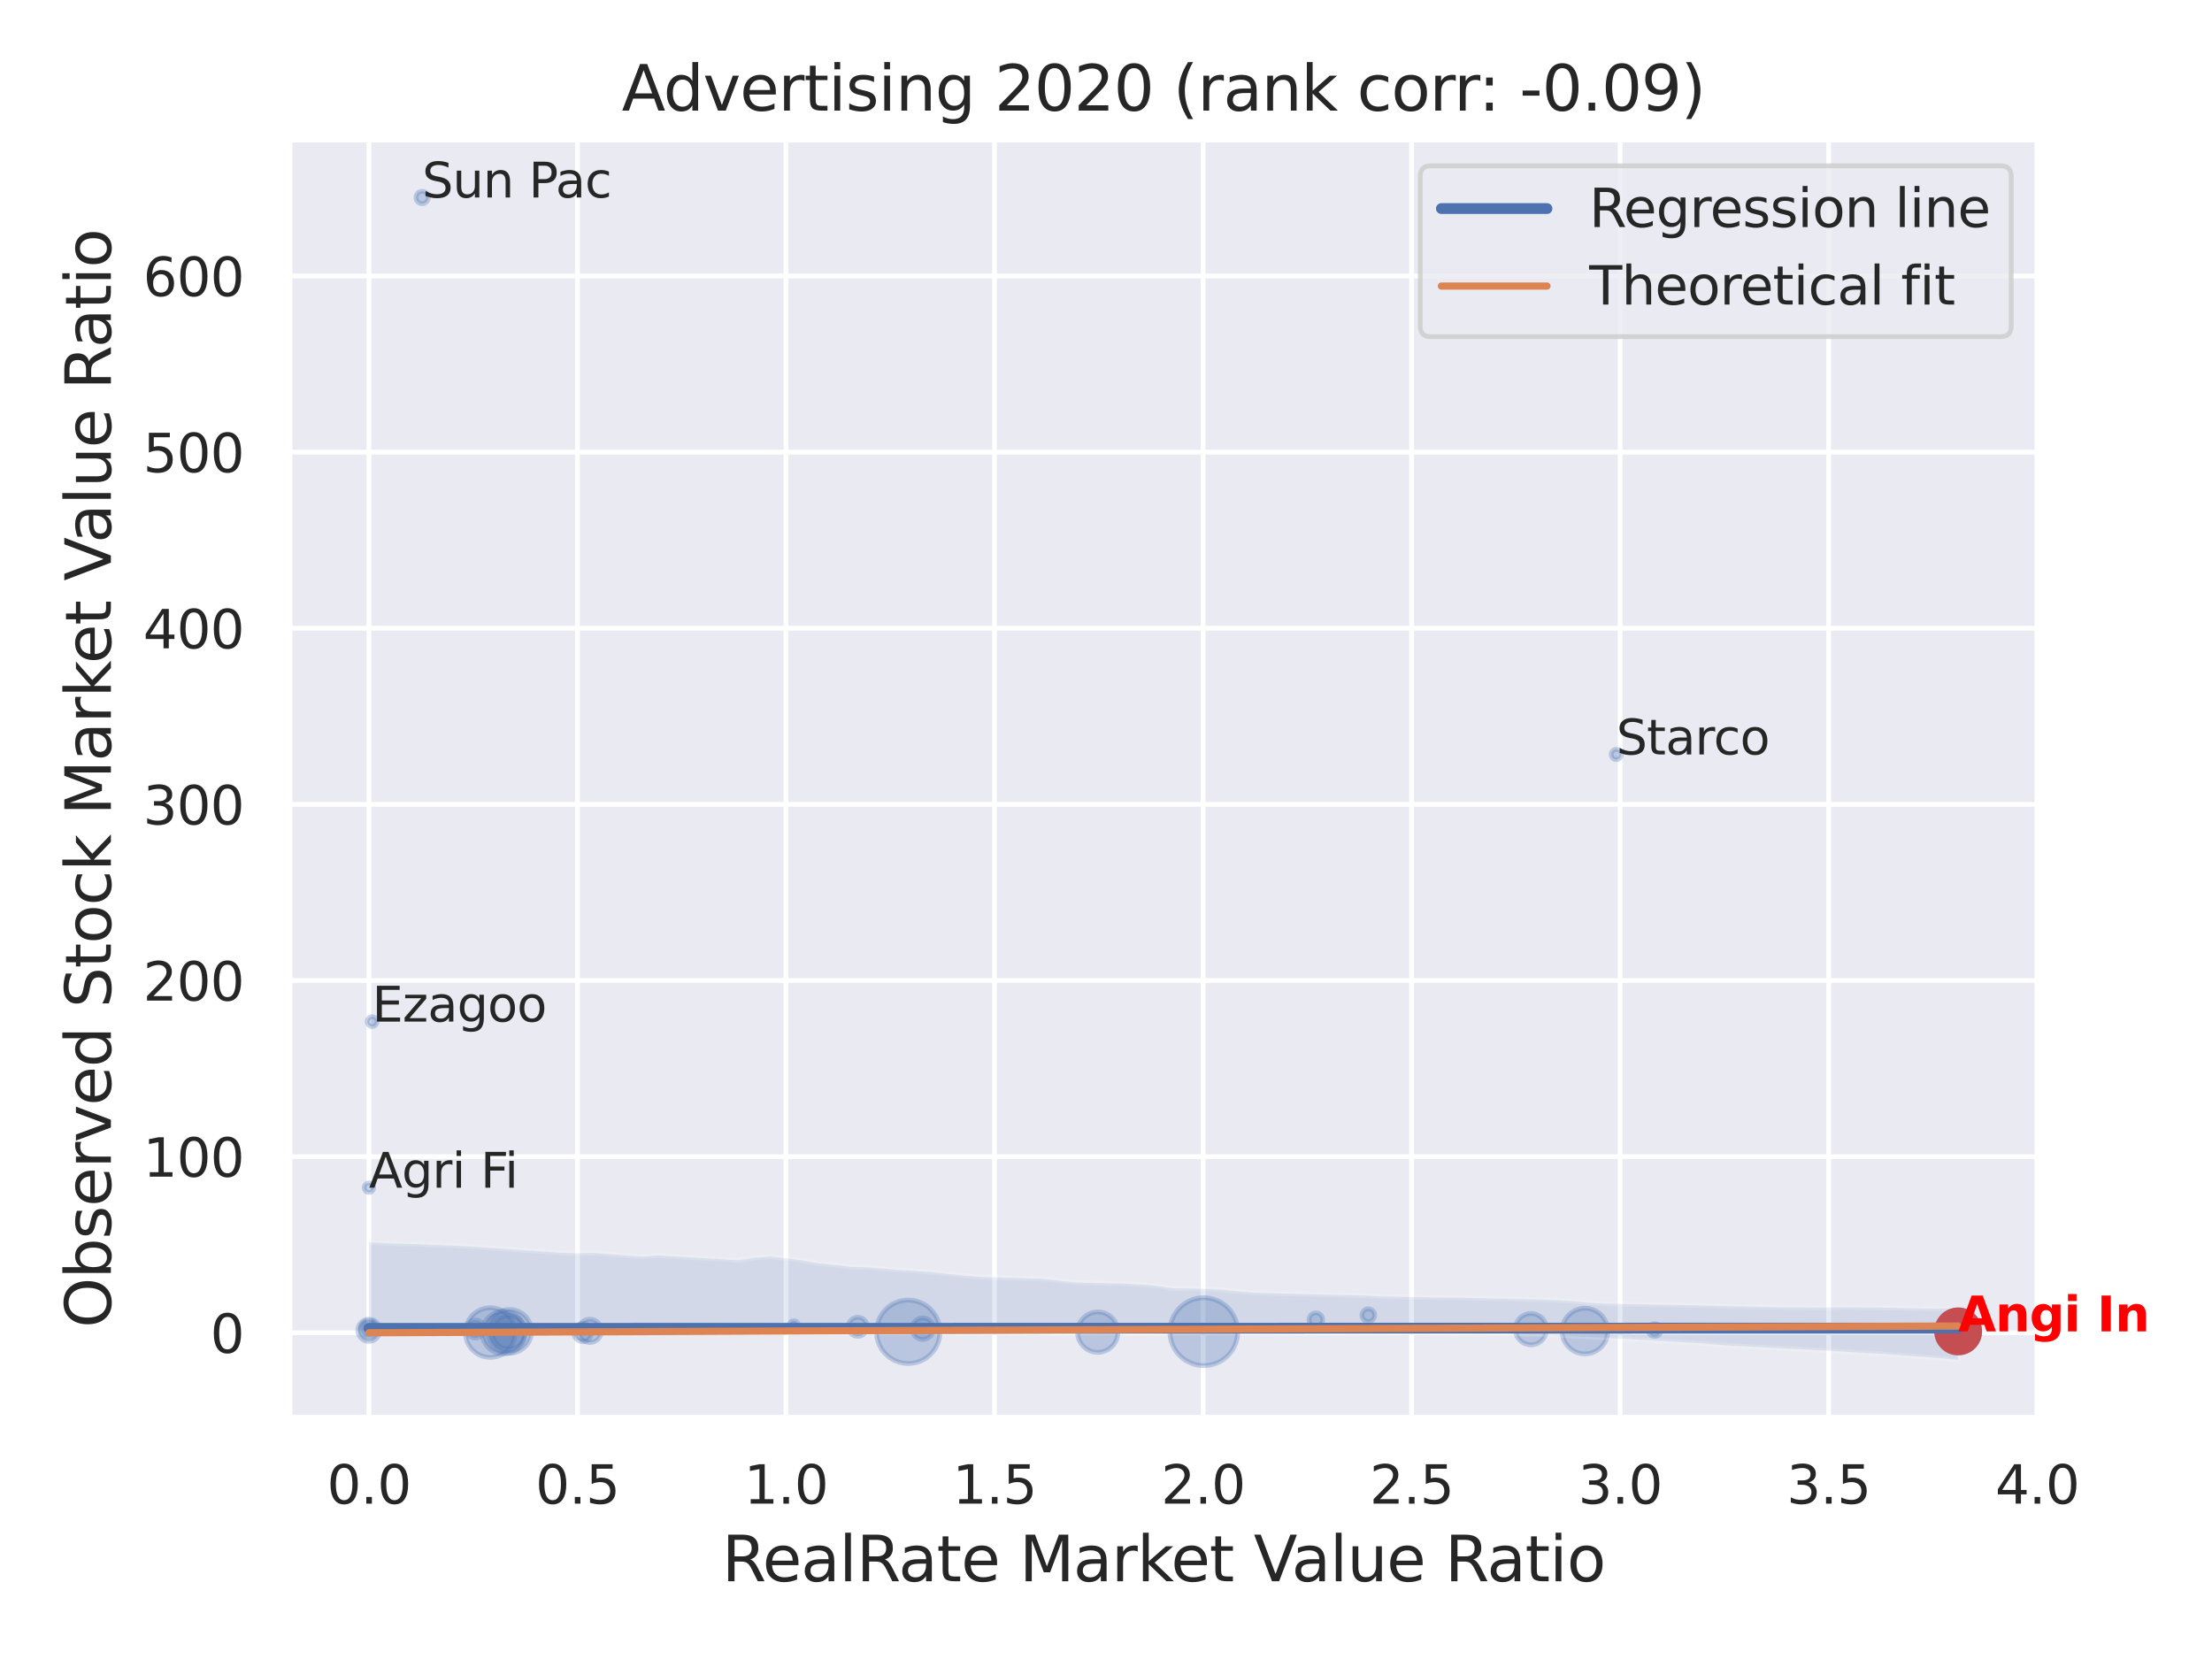 <?xml version="1.0" encoding="utf-8" standalone="no"?>
<!DOCTYPE svg PUBLIC "-//W3C//DTD SVG 1.1//EN"
  "http://www.w3.org/Graphics/SVG/1.1/DTD/svg11.dtd">
<svg xmlns:xlink="http://www.w3.org/1999/xlink" width="460.8pt" height="345.6pt" viewBox="0 0 460.8 345.6" xmlns="http://www.w3.org/2000/svg" version="1.1">
 <defs>
  <style type="text/css">*{stroke-linejoin: round; stroke-linecap: butt}</style>
 </defs>
 <g id="figure_1">
  <g id="patch_1">
   <path d="M 0 345.6 
L 460.8 345.6 
L 460.8 0 
L 0 0 
z
" style="fill: #ffffff"/>
  </g>
  <g id="axes_1">
   <g id="patch_2">
    <path d="M 60.3 295.38 
L 424.473 295.38 
L 424.473 29.04 
L 60.3 29.04 
z
" style="fill: #eaeaf2"/>
   </g>
   <g id="matplotlib.axis_1">
    <g id="xtick_1">
     <g id="line2d_1">
      <path d="M 76.853 295.38 
L 76.853 29.04 
" clip-path="url(#p27bd9c85cb)" style="fill: none; stroke: #ffffff; stroke-linecap: round"/>
     </g>
     <g id="text_1">
      <!-- 0.0 -->
      <g style="fill: #262626" transform="translate(68.107 313.238) scale(0.11 -0.11)">
       <defs>
        <path id="DejaVuSans-30" d="M 2034 4250 
Q 1547 4250 1301 3770 
Q 1056 3291 1056 2328 
Q 1056 1369 1301 889 
Q 1547 409 2034 409 
Q 2525 409 2770 889 
Q 3016 1369 3016 2328 
Q 3016 3291 2770 3770 
Q 2525 4250 2034 4250 
z
M 2034 4750 
Q 2819 4750 3233 4129 
Q 3647 3509 3647 2328 
Q 3647 1150 3233 529 
Q 2819 -91 2034 -91 
Q 1250 -91 836 529 
Q 422 1150 422 2328 
Q 422 3509 836 4129 
Q 1250 4750 2034 4750 
z
" transform="scale(0.016)"/>
        <path id="DejaVuSans-2e" d="M 684 794 
L 1344 794 
L 1344 0 
L 684 0 
L 684 794 
z
" transform="scale(0.016)"/>
       </defs>
       <use xlink:href="#DejaVuSans-30"/>
       <use xlink:href="#DejaVuSans-2e" x="63.623"/>
       <use xlink:href="#DejaVuSans-30" x="95.41"/>
      </g>
     </g>
    </g>
    <g id="xtick_2">
     <g id="line2d_2">
      <path d="M 120.295 295.38 
L 120.295 29.04 
" clip-path="url(#p27bd9c85cb)" style="fill: none; stroke: #ffffff; stroke-linecap: round"/>
     </g>
     <g id="text_2">
      <!-- 0.5 -->
      <g style="fill: #262626" transform="translate(111.548 313.238) scale(0.11 -0.11)">
       <defs>
        <path id="DejaVuSans-35" d="M 691 4666 
L 3169 4666 
L 3169 4134 
L 1269 4134 
L 1269 2991 
Q 1406 3038 1543 3061 
Q 1681 3084 1819 3084 
Q 2600 3084 3056 2656 
Q 3513 2228 3513 1497 
Q 3513 744 3044 326 
Q 2575 -91 1722 -91 
Q 1428 -91 1123 -41 
Q 819 9 494 109 
L 494 744 
Q 775 591 1075 516 
Q 1375 441 1709 441 
Q 2250 441 2565 725 
Q 2881 1009 2881 1497 
Q 2881 1984 2565 2268 
Q 2250 2553 1709 2553 
Q 1456 2553 1204 2497 
Q 953 2441 691 2322 
L 691 4666 
z
" transform="scale(0.016)"/>
       </defs>
       <use xlink:href="#DejaVuSans-30"/>
       <use xlink:href="#DejaVuSans-2e" x="63.623"/>
       <use xlink:href="#DejaVuSans-35" x="95.41"/>
      </g>
     </g>
    </g>
    <g id="xtick_3">
     <g id="line2d_3">
      <path d="M 163.736 295.38 
L 163.736 29.04 
" clip-path="url(#p27bd9c85cb)" style="fill: none; stroke: #ffffff; stroke-linecap: round"/>
     </g>
     <g id="text_3">
      <!-- 1.0 -->
      <g style="fill: #262626" transform="translate(154.99 313.238) scale(0.11 -0.11)">
       <defs>
        <path id="DejaVuSans-31" d="M 794 531 
L 1825 531 
L 1825 4091 
L 703 3866 
L 703 4441 
L 1819 4666 
L 2450 4666 
L 2450 531 
L 3481 531 
L 3481 0 
L 794 0 
L 794 531 
z
" transform="scale(0.016)"/>
       </defs>
       <use xlink:href="#DejaVuSans-31"/>
       <use xlink:href="#DejaVuSans-2e" x="63.623"/>
       <use xlink:href="#DejaVuSans-30" x="95.41"/>
      </g>
     </g>
    </g>
    <g id="xtick_4">
     <g id="line2d_4">
      <path d="M 207.178 295.38 
L 207.178 29.04 
" clip-path="url(#p27bd9c85cb)" style="fill: none; stroke: #ffffff; stroke-linecap: round"/>
     </g>
     <g id="text_4">
      <!-- 1.5 -->
      <g style="fill: #262626" transform="translate(198.431 313.238) scale(0.11 -0.11)">
       <use xlink:href="#DejaVuSans-31"/>
       <use xlink:href="#DejaVuSans-2e" x="63.623"/>
       <use xlink:href="#DejaVuSans-35" x="95.41"/>
      </g>
     </g>
    </g>
    <g id="xtick_5">
     <g id="line2d_5">
      <path d="M 250.62 295.38 
L 250.62 29.04 
" clip-path="url(#p27bd9c85cb)" style="fill: none; stroke: #ffffff; stroke-linecap: round"/>
     </g>
     <g id="text_5">
      <!-- 2.0 -->
      <g style="fill: #262626" transform="translate(241.873 313.238) scale(0.11 -0.11)">
       <defs>
        <path id="DejaVuSans-32" d="M 1228 531 
L 3431 531 
L 3431 0 
L 469 0 
L 469 531 
Q 828 903 1448 1529 
Q 2069 2156 2228 2338 
Q 2531 2678 2651 2914 
Q 2772 3150 2772 3378 
Q 2772 3750 2511 3984 
Q 2250 4219 1831 4219 
Q 1534 4219 1204 4116 
Q 875 4013 500 3803 
L 500 4441 
Q 881 4594 1212 4672 
Q 1544 4750 1819 4750 
Q 2544 4750 2975 4387 
Q 3406 4025 3406 3419 
Q 3406 3131 3298 2873 
Q 3191 2616 2906 2266 
Q 2828 2175 2409 1742 
Q 1991 1309 1228 531 
z
" transform="scale(0.016)"/>
       </defs>
       <use xlink:href="#DejaVuSans-32"/>
       <use xlink:href="#DejaVuSans-2e" x="63.623"/>
       <use xlink:href="#DejaVuSans-30" x="95.41"/>
      </g>
     </g>
    </g>
    <g id="xtick_6">
     <g id="line2d_6">
      <path d="M 294.061 295.38 
L 294.061 29.04 
" clip-path="url(#p27bd9c85cb)" style="fill: none; stroke: #ffffff; stroke-linecap: round"/>
     </g>
     <g id="text_6">
      <!-- 2.5 -->
      <g style="fill: #262626" transform="translate(285.314 313.238) scale(0.11 -0.11)">
       <use xlink:href="#DejaVuSans-32"/>
       <use xlink:href="#DejaVuSans-2e" x="63.623"/>
       <use xlink:href="#DejaVuSans-35" x="95.41"/>
      </g>
     </g>
    </g>
    <g id="xtick_7">
     <g id="line2d_7">
      <path d="M 337.503 295.38 
L 337.503 29.04 
" clip-path="url(#p27bd9c85cb)" style="fill: none; stroke: #ffffff; stroke-linecap: round"/>
     </g>
     <g id="text_7">
      <!-- 3.0 -->
      <g style="fill: #262626" transform="translate(328.756 313.238) scale(0.11 -0.11)">
       <defs>
        <path id="DejaVuSans-33" d="M 2597 2516 
Q 3050 2419 3304 2112 
Q 3559 1806 3559 1356 
Q 3559 666 3084 287 
Q 2609 -91 1734 -91 
Q 1441 -91 1130 -33 
Q 819 25 488 141 
L 488 750 
Q 750 597 1062 519 
Q 1375 441 1716 441 
Q 2309 441 2620 675 
Q 2931 909 2931 1356 
Q 2931 1769 2642 2001 
Q 2353 2234 1838 2234 
L 1294 2234 
L 1294 2753 
L 1863 2753 
Q 2328 2753 2575 2939 
Q 2822 3125 2822 3475 
Q 2822 3834 2567 4026 
Q 2313 4219 1838 4219 
Q 1578 4219 1281 4162 
Q 984 4106 628 3988 
L 628 4550 
Q 988 4650 1302 4700 
Q 1616 4750 1894 4750 
Q 2613 4750 3031 4423 
Q 3450 4097 3450 3541 
Q 3450 3153 3228 2886 
Q 3006 2619 2597 2516 
z
" transform="scale(0.016)"/>
       </defs>
       <use xlink:href="#DejaVuSans-33"/>
       <use xlink:href="#DejaVuSans-2e" x="63.623"/>
       <use xlink:href="#DejaVuSans-30" x="95.41"/>
      </g>
     </g>
    </g>
    <g id="xtick_8">
     <g id="line2d_8">
      <path d="M 380.944 295.38 
L 380.944 29.04 
" clip-path="url(#p27bd9c85cb)" style="fill: none; stroke: #ffffff; stroke-linecap: round"/>
     </g>
     <g id="text_8">
      <!-- 3.5 -->
      <g style="fill: #262626" transform="translate(372.198 313.238) scale(0.11 -0.11)">
       <use xlink:href="#DejaVuSans-33"/>
       <use xlink:href="#DejaVuSans-2e" x="63.623"/>
       <use xlink:href="#DejaVuSans-35" x="95.41"/>
      </g>
     </g>
    </g>
    <g id="xtick_9">
     <g id="line2d_9">
      <path d="M 424.386 295.38 
L 424.386 29.04 
" clip-path="url(#p27bd9c85cb)" style="fill: none; stroke: #ffffff; stroke-linecap: round"/>
     </g>
     <g id="text_9">
      <!-- 4.0 -->
      <g style="fill: #262626" transform="translate(415.639 313.238) scale(0.11 -0.11)">
       <defs>
        <path id="DejaVuSans-34" d="M 2419 4116 
L 825 1625 
L 2419 1625 
L 2419 4116 
z
M 2253 4666 
L 3047 4666 
L 3047 1625 
L 3713 1625 
L 3713 1100 
L 3047 1100 
L 3047 0 
L 2419 0 
L 2419 1100 
L 313 1100 
L 313 1709 
L 2253 4666 
z
" transform="scale(0.016)"/>
       </defs>
       <use xlink:href="#DejaVuSans-34"/>
       <use xlink:href="#DejaVuSans-2e" x="63.623"/>
       <use xlink:href="#DejaVuSans-30" x="95.41"/>
      </g>
     </g>
    </g>
    <g id="text_10">
     <!-- RealRate Market Value Ratio -->
     <g style="fill: #262626" transform="translate(150.4 329.404) scale(0.13 -0.13)">
      <defs>
       <path id="DejaVuSans-52" d="M 2841 2188 
Q 3044 2119 3236 1894 
Q 3428 1669 3622 1275 
L 4263 0 
L 3584 0 
L 2988 1197 
Q 2756 1666 2539 1819 
Q 2322 1972 1947 1972 
L 1259 1972 
L 1259 0 
L 628 0 
L 628 4666 
L 2053 4666 
Q 2853 4666 3247 4331 
Q 3641 3997 3641 3322 
Q 3641 2881 3436 2590 
Q 3231 2300 2841 2188 
z
M 1259 4147 
L 1259 2491 
L 2053 2491 
Q 2509 2491 2742 2702 
Q 2975 2913 2975 3322 
Q 2975 3731 2742 3939 
Q 2509 4147 2053 4147 
L 1259 4147 
z
" transform="scale(0.016)"/>
       <path id="DejaVuSans-65" d="M 3597 1894 
L 3597 1613 
L 953 1613 
Q 991 1019 1311 708 
Q 1631 397 2203 397 
Q 2534 397 2845 478 
Q 3156 559 3463 722 
L 3463 178 
Q 3153 47 2828 -22 
Q 2503 -91 2169 -91 
Q 1331 -91 842 396 
Q 353 884 353 1716 
Q 353 2575 817 3079 
Q 1281 3584 2069 3584 
Q 2775 3584 3186 3129 
Q 3597 2675 3597 1894 
z
M 3022 2063 
Q 3016 2534 2758 2815 
Q 2500 3097 2075 3097 
Q 1594 3097 1305 2825 
Q 1016 2553 972 2059 
L 3022 2063 
z
" transform="scale(0.016)"/>
       <path id="DejaVuSans-61" d="M 2194 1759 
Q 1497 1759 1228 1600 
Q 959 1441 959 1056 
Q 959 750 1161 570 
Q 1363 391 1709 391 
Q 2188 391 2477 730 
Q 2766 1069 2766 1631 
L 2766 1759 
L 2194 1759 
z
M 3341 1997 
L 3341 0 
L 2766 0 
L 2766 531 
Q 2569 213 2275 61 
Q 1981 -91 1556 -91 
Q 1019 -91 701 211 
Q 384 513 384 1019 
Q 384 1609 779 1909 
Q 1175 2209 1959 2209 
L 2766 2209 
L 2766 2266 
Q 2766 2663 2505 2880 
Q 2244 3097 1772 3097 
Q 1472 3097 1187 3025 
Q 903 2953 641 2809 
L 641 3341 
Q 956 3463 1253 3523 
Q 1550 3584 1831 3584 
Q 2591 3584 2966 3190 
Q 3341 2797 3341 1997 
z
" transform="scale(0.016)"/>
       <path id="DejaVuSans-6c" d="M 603 4863 
L 1178 4863 
L 1178 0 
L 603 0 
L 603 4863 
z
" transform="scale(0.016)"/>
       <path id="DejaVuSans-74" d="M 1172 4494 
L 1172 3500 
L 2356 3500 
L 2356 3053 
L 1172 3053 
L 1172 1153 
Q 1172 725 1289 603 
Q 1406 481 1766 481 
L 2356 481 
L 2356 0 
L 1766 0 
Q 1100 0 847 248 
Q 594 497 594 1153 
L 594 3053 
L 172 3053 
L 172 3500 
L 594 3500 
L 594 4494 
L 1172 4494 
z
" transform="scale(0.016)"/>
       <path id="DejaVuSans-20" transform="scale(0.016)"/>
       <path id="DejaVuSans-4d" d="M 628 4666 
L 1569 4666 
L 2759 1491 
L 3956 4666 
L 4897 4666 
L 4897 0 
L 4281 0 
L 4281 4097 
L 3078 897 
L 2444 897 
L 1241 4097 
L 1241 0 
L 628 0 
L 628 4666 
z
" transform="scale(0.016)"/>
       <path id="DejaVuSans-72" d="M 2631 2963 
Q 2534 3019 2420 3045 
Q 2306 3072 2169 3072 
Q 1681 3072 1420 2755 
Q 1159 2438 1159 1844 
L 1159 0 
L 581 0 
L 581 3500 
L 1159 3500 
L 1159 2956 
Q 1341 3275 1631 3429 
Q 1922 3584 2338 3584 
Q 2397 3584 2469 3576 
Q 2541 3569 2628 3553 
L 2631 2963 
z
" transform="scale(0.016)"/>
       <path id="DejaVuSans-6b" d="M 581 4863 
L 1159 4863 
L 1159 1991 
L 2875 3500 
L 3609 3500 
L 1753 1863 
L 3688 0 
L 2938 0 
L 1159 1709 
L 1159 0 
L 581 0 
L 581 4863 
z
" transform="scale(0.016)"/>
       <path id="DejaVuSans-56" d="M 1831 0 
L 50 4666 
L 709 4666 
L 2188 738 
L 3669 4666 
L 4325 4666 
L 2547 0 
L 1831 0 
z
" transform="scale(0.016)"/>
       <path id="DejaVuSans-75" d="M 544 1381 
L 544 3500 
L 1119 3500 
L 1119 1403 
Q 1119 906 1312 657 
Q 1506 409 1894 409 
Q 2359 409 2629 706 
Q 2900 1003 2900 1516 
L 2900 3500 
L 3475 3500 
L 3475 0 
L 2900 0 
L 2900 538 
Q 2691 219 2414 64 
Q 2138 -91 1772 -91 
Q 1169 -91 856 284 
Q 544 659 544 1381 
z
M 1991 3584 
L 1991 3584 
z
" transform="scale(0.016)"/>
       <path id="DejaVuSans-69" d="M 603 3500 
L 1178 3500 
L 1178 0 
L 603 0 
L 603 3500 
z
M 603 4863 
L 1178 4863 
L 1178 4134 
L 603 4134 
L 603 4863 
z
" transform="scale(0.016)"/>
       <path id="DejaVuSans-6f" d="M 1959 3097 
Q 1497 3097 1228 2736 
Q 959 2375 959 1747 
Q 959 1119 1226 758 
Q 1494 397 1959 397 
Q 2419 397 2687 759 
Q 2956 1122 2956 1747 
Q 2956 2369 2687 2733 
Q 2419 3097 1959 3097 
z
M 1959 3584 
Q 2709 3584 3137 3096 
Q 3566 2609 3566 1747 
Q 3566 888 3137 398 
Q 2709 -91 1959 -91 
Q 1206 -91 779 398 
Q 353 888 353 1747 
Q 353 2609 779 3096 
Q 1206 3584 1959 3584 
z
" transform="scale(0.016)"/>
      </defs>
      <use xlink:href="#DejaVuSans-52"/>
      <use xlink:href="#DejaVuSans-65" x="64.982"/>
      <use xlink:href="#DejaVuSans-61" x="126.506"/>
      <use xlink:href="#DejaVuSans-6c" x="187.785"/>
      <use xlink:href="#DejaVuSans-52" x="215.568"/>
      <use xlink:href="#DejaVuSans-61" x="282.801"/>
      <use xlink:href="#DejaVuSans-74" x="344.08"/>
      <use xlink:href="#DejaVuSans-65" x="383.289"/>
      <use xlink:href="#DejaVuSans-20" x="444.812"/>
      <use xlink:href="#DejaVuSans-4d" x="476.6"/>
      <use xlink:href="#DejaVuSans-61" x="562.879"/>
      <use xlink:href="#DejaVuSans-72" x="624.158"/>
      <use xlink:href="#DejaVuSans-6b" x="665.271"/>
      <use xlink:href="#DejaVuSans-65" x="719.557"/>
      <use xlink:href="#DejaVuSans-74" x="781.08"/>
      <use xlink:href="#DejaVuSans-20" x="820.289"/>
      <use xlink:href="#DejaVuSans-56" x="852.076"/>
      <use xlink:href="#DejaVuSans-61" x="912.734"/>
      <use xlink:href="#DejaVuSans-6c" x="974.014"/>
      <use xlink:href="#DejaVuSans-75" x="1001.797"/>
      <use xlink:href="#DejaVuSans-65" x="1065.176"/>
      <use xlink:href="#DejaVuSans-20" x="1126.699"/>
      <use xlink:href="#DejaVuSans-52" x="1158.486"/>
      <use xlink:href="#DejaVuSans-61" x="1225.719"/>
      <use xlink:href="#DejaVuSans-74" x="1286.998"/>
      <use xlink:href="#DejaVuSans-69" x="1326.207"/>
      <use xlink:href="#DejaVuSans-6f" x="1353.99"/>
     </g>
    </g>
   </g>
   <g id="matplotlib.axis_2">
    <g id="ytick_1">
     <g id="line2d_10">
      <path d="M 60.3 277.639 
L 424.473 277.639 
" clip-path="url(#p27bd9c85cb)" style="fill: none; stroke: #ffffff; stroke-linecap: round"/>
     </g>
     <g id="text_11">
      <!-- 0 -->
      <g style="fill: #262626" transform="translate(43.801 281.818) scale(0.11 -0.11)">
       <use xlink:href="#DejaVuSans-30"/>
      </g>
     </g>
    </g>
    <g id="ytick_2">
     <g id="line2d_11">
      <path d="M 60.3 240.948 
L 424.473 240.948 
" clip-path="url(#p27bd9c85cb)" style="fill: none; stroke: #ffffff; stroke-linecap: round"/>
     </g>
     <g id="text_12">
      <!-- 100 -->
      <g style="fill: #262626" transform="translate(29.804 245.127) scale(0.11 -0.11)">
       <use xlink:href="#DejaVuSans-31"/>
       <use xlink:href="#DejaVuSans-30" x="63.623"/>
       <use xlink:href="#DejaVuSans-30" x="127.246"/>
      </g>
     </g>
    </g>
    <g id="ytick_3">
     <g id="line2d_12">
      <path d="M 60.3 204.258 
L 424.473 204.258 
" clip-path="url(#p27bd9c85cb)" style="fill: none; stroke: #ffffff; stroke-linecap: round"/>
     </g>
     <g id="text_13">
      <!-- 200 -->
      <g style="fill: #262626" transform="translate(29.804 208.437) scale(0.11 -0.11)">
       <use xlink:href="#DejaVuSans-32"/>
       <use xlink:href="#DejaVuSans-30" x="63.623"/>
       <use xlink:href="#DejaVuSans-30" x="127.246"/>
      </g>
     </g>
    </g>
    <g id="ytick_4">
     <g id="line2d_13">
      <path d="M 60.3 167.567 
L 424.473 167.567 
" clip-path="url(#p27bd9c85cb)" style="fill: none; stroke: #ffffff; stroke-linecap: round"/>
     </g>
     <g id="text_14">
      <!-- 300 -->
      <g style="fill: #262626" transform="translate(29.804 171.746) scale(0.11 -0.11)">
       <use xlink:href="#DejaVuSans-33"/>
       <use xlink:href="#DejaVuSans-30" x="63.623"/>
       <use xlink:href="#DejaVuSans-30" x="127.246"/>
      </g>
     </g>
    </g>
    <g id="ytick_5">
     <g id="line2d_14">
      <path d="M 60.3 130.877 
L 424.473 130.877 
" clip-path="url(#p27bd9c85cb)" style="fill: none; stroke: #ffffff; stroke-linecap: round"/>
     </g>
     <g id="text_15">
      <!-- 400 -->
      <g style="fill: #262626" transform="translate(29.804 135.056) scale(0.11 -0.11)">
       <use xlink:href="#DejaVuSans-34"/>
       <use xlink:href="#DejaVuSans-30" x="63.623"/>
       <use xlink:href="#DejaVuSans-30" x="127.246"/>
      </g>
     </g>
    </g>
    <g id="ytick_6">
     <g id="line2d_15">
      <path d="M 60.3 94.186 
L 424.473 94.186 
" clip-path="url(#p27bd9c85cb)" style="fill: none; stroke: #ffffff; stroke-linecap: round"/>
     </g>
     <g id="text_16">
      <!-- 500 -->
      <g style="fill: #262626" transform="translate(29.804 98.365) scale(0.11 -0.11)">
       <use xlink:href="#DejaVuSans-35"/>
       <use xlink:href="#DejaVuSans-30" x="63.623"/>
       <use xlink:href="#DejaVuSans-30" x="127.246"/>
      </g>
     </g>
    </g>
    <g id="ytick_7">
     <g id="line2d_16">
      <path d="M 60.3 57.496 
L 424.473 57.496 
" clip-path="url(#p27bd9c85cb)" style="fill: none; stroke: #ffffff; stroke-linecap: round"/>
     </g>
     <g id="text_17">
      <!-- 600 -->
      <g style="fill: #262626" transform="translate(29.804 61.675) scale(0.11 -0.11)">
       <defs>
        <path id="DejaVuSans-36" d="M 2113 2584 
Q 1688 2584 1439 2293 
Q 1191 2003 1191 1497 
Q 1191 994 1439 701 
Q 1688 409 2113 409 
Q 2538 409 2786 701 
Q 3034 994 3034 1497 
Q 3034 2003 2786 2293 
Q 2538 2584 2113 2584 
z
M 3366 4563 
L 3366 3988 
Q 3128 4100 2886 4159 
Q 2644 4219 2406 4219 
Q 1781 4219 1451 3797 
Q 1122 3375 1075 2522 
Q 1259 2794 1537 2939 
Q 1816 3084 2150 3084 
Q 2853 3084 3261 2657 
Q 3669 2231 3669 1497 
Q 3669 778 3244 343 
Q 2819 -91 2113 -91 
Q 1303 -91 875 529 
Q 447 1150 447 2328 
Q 447 3434 972 4092 
Q 1497 4750 2381 4750 
Q 2619 4750 2861 4703 
Q 3103 4656 3366 4563 
z
" transform="scale(0.016)"/>
       </defs>
       <use xlink:href="#DejaVuSans-36"/>
       <use xlink:href="#DejaVuSans-30" x="63.623"/>
       <use xlink:href="#DejaVuSans-30" x="127.246"/>
      </g>
     </g>
    </g>
    <g id="text_18">
     <!-- Observed Stock Market Value Ratio -->
     <g style="fill: #262626" transform="translate(23.1 276.612) rotate(-90) scale(0.13 -0.13)">
      <defs>
       <path id="DejaVuSans-4f" d="M 2522 4238 
Q 1834 4238 1429 3725 
Q 1025 3213 1025 2328 
Q 1025 1447 1429 934 
Q 1834 422 2522 422 
Q 3209 422 3611 934 
Q 4013 1447 4013 2328 
Q 4013 3213 3611 3725 
Q 3209 4238 2522 4238 
z
M 2522 4750 
Q 3503 4750 4090 4092 
Q 4678 3434 4678 2328 
Q 4678 1225 4090 567 
Q 3503 -91 2522 -91 
Q 1538 -91 948 565 
Q 359 1222 359 2328 
Q 359 3434 948 4092 
Q 1538 4750 2522 4750 
z
" transform="scale(0.016)"/>
       <path id="DejaVuSans-62" d="M 3116 1747 
Q 3116 2381 2855 2742 
Q 2594 3103 2138 3103 
Q 1681 3103 1420 2742 
Q 1159 2381 1159 1747 
Q 1159 1113 1420 752 
Q 1681 391 2138 391 
Q 2594 391 2855 752 
Q 3116 1113 3116 1747 
z
M 1159 2969 
Q 1341 3281 1617 3432 
Q 1894 3584 2278 3584 
Q 2916 3584 3314 3078 
Q 3713 2572 3713 1747 
Q 3713 922 3314 415 
Q 2916 -91 2278 -91 
Q 1894 -91 1617 61 
Q 1341 213 1159 525 
L 1159 0 
L 581 0 
L 581 4863 
L 1159 4863 
L 1159 2969 
z
" transform="scale(0.016)"/>
       <path id="DejaVuSans-73" d="M 2834 3397 
L 2834 2853 
Q 2591 2978 2328 3040 
Q 2066 3103 1784 3103 
Q 1356 3103 1142 2972 
Q 928 2841 928 2578 
Q 928 2378 1081 2264 
Q 1234 2150 1697 2047 
L 1894 2003 
Q 2506 1872 2764 1633 
Q 3022 1394 3022 966 
Q 3022 478 2636 193 
Q 2250 -91 1575 -91 
Q 1294 -91 989 -36 
Q 684 19 347 128 
L 347 722 
Q 666 556 975 473 
Q 1284 391 1588 391 
Q 1994 391 2212 530 
Q 2431 669 2431 922 
Q 2431 1156 2273 1281 
Q 2116 1406 1581 1522 
L 1381 1569 
Q 847 1681 609 1914 
Q 372 2147 372 2553 
Q 372 3047 722 3315 
Q 1072 3584 1716 3584 
Q 2034 3584 2315 3537 
Q 2597 3491 2834 3397 
z
" transform="scale(0.016)"/>
       <path id="DejaVuSans-76" d="M 191 3500 
L 800 3500 
L 1894 563 
L 2988 3500 
L 3597 3500 
L 2284 0 
L 1503 0 
L 191 3500 
z
" transform="scale(0.016)"/>
       <path id="DejaVuSans-64" d="M 2906 2969 
L 2906 4863 
L 3481 4863 
L 3481 0 
L 2906 0 
L 2906 525 
Q 2725 213 2448 61 
Q 2172 -91 1784 -91 
Q 1150 -91 751 415 
Q 353 922 353 1747 
Q 353 2572 751 3078 
Q 1150 3584 1784 3584 
Q 2172 3584 2448 3432 
Q 2725 3281 2906 2969 
z
M 947 1747 
Q 947 1113 1208 752 
Q 1469 391 1925 391 
Q 2381 391 2643 752 
Q 2906 1113 2906 1747 
Q 2906 2381 2643 2742 
Q 2381 3103 1925 3103 
Q 1469 3103 1208 2742 
Q 947 2381 947 1747 
z
" transform="scale(0.016)"/>
       <path id="DejaVuSans-53" d="M 3425 4513 
L 3425 3897 
Q 3066 4069 2747 4153 
Q 2428 4238 2131 4238 
Q 1616 4238 1336 4038 
Q 1056 3838 1056 3469 
Q 1056 3159 1242 3001 
Q 1428 2844 1947 2747 
L 2328 2669 
Q 3034 2534 3370 2195 
Q 3706 1856 3706 1288 
Q 3706 609 3251 259 
Q 2797 -91 1919 -91 
Q 1588 -91 1214 -16 
Q 841 59 441 206 
L 441 856 
Q 825 641 1194 531 
Q 1563 422 1919 422 
Q 2459 422 2753 634 
Q 3047 847 3047 1241 
Q 3047 1584 2836 1778 
Q 2625 1972 2144 2069 
L 1759 2144 
Q 1053 2284 737 2584 
Q 422 2884 422 3419 
Q 422 4038 858 4394 
Q 1294 4750 2059 4750 
Q 2388 4750 2728 4690 
Q 3069 4631 3425 4513 
z
" transform="scale(0.016)"/>
       <path id="DejaVuSans-63" d="M 3122 3366 
L 3122 2828 
Q 2878 2963 2633 3030 
Q 2388 3097 2138 3097 
Q 1578 3097 1268 2742 
Q 959 2388 959 1747 
Q 959 1106 1268 751 
Q 1578 397 2138 397 
Q 2388 397 2633 464 
Q 2878 531 3122 666 
L 3122 134 
Q 2881 22 2623 -34 
Q 2366 -91 2075 -91 
Q 1284 -91 818 406 
Q 353 903 353 1747 
Q 353 2603 823 3093 
Q 1294 3584 2113 3584 
Q 2378 3584 2631 3529 
Q 2884 3475 3122 3366 
z
" transform="scale(0.016)"/>
      </defs>
      <use xlink:href="#DejaVuSans-4f"/>
      <use xlink:href="#DejaVuSans-62" x="78.711"/>
      <use xlink:href="#DejaVuSans-73" x="142.188"/>
      <use xlink:href="#DejaVuSans-65" x="194.287"/>
      <use xlink:href="#DejaVuSans-72" x="255.811"/>
      <use xlink:href="#DejaVuSans-76" x="296.924"/>
      <use xlink:href="#DejaVuSans-65" x="356.104"/>
      <use xlink:href="#DejaVuSans-64" x="417.627"/>
      <use xlink:href="#DejaVuSans-20" x="481.104"/>
      <use xlink:href="#DejaVuSans-53" x="512.891"/>
      <use xlink:href="#DejaVuSans-74" x="576.367"/>
      <use xlink:href="#DejaVuSans-6f" x="615.576"/>
      <use xlink:href="#DejaVuSans-63" x="676.758"/>
      <use xlink:href="#DejaVuSans-6b" x="731.738"/>
      <use xlink:href="#DejaVuSans-20" x="789.648"/>
      <use xlink:href="#DejaVuSans-4d" x="821.436"/>
      <use xlink:href="#DejaVuSans-61" x="907.715"/>
      <use xlink:href="#DejaVuSans-72" x="968.994"/>
      <use xlink:href="#DejaVuSans-6b" x="1010.107"/>
      <use xlink:href="#DejaVuSans-65" x="1064.393"/>
      <use xlink:href="#DejaVuSans-74" x="1125.916"/>
      <use xlink:href="#DejaVuSans-20" x="1165.125"/>
      <use xlink:href="#DejaVuSans-56" x="1196.912"/>
      <use xlink:href="#DejaVuSans-61" x="1257.57"/>
      <use xlink:href="#DejaVuSans-6c" x="1318.85"/>
      <use xlink:href="#DejaVuSans-75" x="1346.633"/>
      <use xlink:href="#DejaVuSans-65" x="1410.012"/>
      <use xlink:href="#DejaVuSans-20" x="1471.535"/>
      <use xlink:href="#DejaVuSans-52" x="1503.322"/>
      <use xlink:href="#DejaVuSans-61" x="1570.555"/>
      <use xlink:href="#DejaVuSans-74" x="1631.834"/>
      <use xlink:href="#DejaVuSans-69" x="1671.043"/>
      <use xlink:href="#DejaVuSans-6f" x="1698.826"/>
     </g>
    </g>
   </g>
   <g id="PathCollection_1">
    <path d="M 250.774 284.484 
C 252.649 284.484 254.448 283.739 255.774 282.413 
C 257.1 281.087 257.845 279.288 257.845 277.413 
C 257.845 275.538 257.1 273.739 255.774 272.413 
C 254.448 271.087 252.649 270.342 250.774 270.342 
C 248.899 270.342 247.1 271.087 245.774 272.413 
C 244.448 273.739 243.703 275.538 243.703 277.413 
C 243.703 279.288 244.448 281.087 245.774 282.413 
C 247.1 283.739 248.899 284.484 250.774 284.484 
z
" clip-path="url(#p27bd9c85cb)" style="fill: #4c72b0; fill-opacity: 0.3; stroke: #4c72b0; stroke-opacity: 0.3"/>
    <path d="M 189.203 284.047 
C 190.957 284.047 192.639 283.35 193.879 282.11 
C 195.118 280.87 195.815 279.188 195.815 277.435 
C 195.815 275.681 195.118 273.999 193.879 272.759 
C 192.639 271.519 190.957 270.823 189.203 270.823 
C 187.45 270.823 185.768 271.519 184.528 272.759 
C 183.288 273.999 182.591 275.681 182.591 277.435 
C 182.591 279.188 183.288 280.87 184.528 282.11 
C 185.768 283.35 187.45 284.047 189.203 284.047 
z
" clip-path="url(#p27bd9c85cb)" style="fill: #4c72b0; fill-opacity: 0.3; stroke: #4c72b0; stroke-opacity: 0.3"/>
    <path d="M 192.217 279.031 
C 192.811 279.031 193.381 278.795 193.801 278.375 
C 194.222 277.954 194.458 277.384 194.458 276.79 
C 194.458 276.195 194.222 275.625 193.801 275.205 
C 193.381 274.785 192.811 274.549 192.217 274.549 
C 191.622 274.549 191.052 274.785 190.632 275.205 
C 190.212 275.625 189.975 276.195 189.975 276.79 
C 189.975 277.384 190.212 277.954 190.632 278.375 
C 191.052 278.795 191.622 279.031 192.217 279.031 
z
" clip-path="url(#p27bd9c85cb)" style="fill: #4c72b0; fill-opacity: 0.3; stroke: #4c72b0; stroke-opacity: 0.3"/>
    <path d="M 121.394 279.459 
C 121.891 279.459 122.368 279.261 122.72 278.91 
C 123.071 278.558 123.269 278.081 123.269 277.584 
C 123.269 277.086 123.071 276.609 122.72 276.258 
C 122.368 275.906 121.891 275.708 121.394 275.708 
C 120.896 275.708 120.419 275.906 120.068 276.258 
C 119.716 276.609 119.519 277.086 119.519 277.584 
C 119.519 278.081 119.716 278.558 120.068 278.91 
C 120.419 279.261 120.896 279.459 121.394 279.459 
z
" clip-path="url(#p27bd9c85cb)" style="fill: #4c72b0; fill-opacity: 0.3; stroke: #4c72b0; stroke-opacity: 0.3"/>
    <path d="M 104.884 282.036 
C 106.06 282.036 107.189 281.568 108.021 280.736 
C 108.853 279.904 109.321 278.775 109.321 277.598 
C 109.321 276.422 108.853 275.293 108.021 274.461 
C 107.189 273.629 106.06 273.161 104.884 273.161 
C 103.707 273.161 102.578 273.629 101.746 274.461 
C 100.914 275.293 100.446 276.422 100.446 277.598 
C 100.446 278.775 100.914 279.904 101.746 280.736 
C 102.578 281.568 103.707 282.036 104.884 282.036 
z
" clip-path="url(#p27bd9c85cb)" style="fill: #4c72b0; fill-opacity: 0.3; stroke: #4c72b0; stroke-opacity: 0.3"/>
    <path d="M 344.701 278.409 
C 345.055 278.409 345.394 278.268 345.645 278.018 
C 345.895 277.768 346.036 277.428 346.036 277.074 
C 346.036 276.721 345.895 276.381 345.645 276.131 
C 345.394 275.88 345.055 275.74 344.701 275.74 
C 344.347 275.74 344.008 275.88 343.757 276.131 
C 343.507 276.381 343.366 276.721 343.366 277.074 
C 343.366 277.428 343.507 277.768 343.757 278.018 
C 344.008 278.268 344.347 278.409 344.701 278.409 
z
" clip-path="url(#p27bd9c85cb)" style="fill: #4c72b0; fill-opacity: 0.3; stroke: #4c72b0; stroke-opacity: 0.3"/>
    <path d="M 76.853 278.494 
C 77.316 278.494 77.759 278.31 78.086 277.983 
C 78.413 277.656 78.597 277.212 78.597 276.75 
C 78.597 276.288 78.413 275.844 78.086 275.517 
C 77.759 275.19 77.316 275.007 76.853 275.007 
C 76.391 275.007 75.947 275.19 75.62 275.517 
C 75.293 275.844 75.11 276.288 75.11 276.75 
C 75.11 277.212 75.293 277.656 75.62 277.983 
C 75.947 278.31 76.391 278.494 76.853 278.494 
z
" clip-path="url(#p27bd9c85cb)" style="fill: #4c72b0; fill-opacity: 0.3; stroke: #4c72b0; stroke-opacity: 0.3"/>
    <path d="M 285.044 275.306 
C 285.397 275.306 285.734 275.166 285.983 274.917 
C 286.232 274.668 286.372 274.33 286.372 273.978 
C 286.372 273.625 286.232 273.288 285.983 273.039 
C 285.734 272.79 285.397 272.65 285.044 272.65 
C 284.692 272.65 284.354 272.79 284.105 273.039 
C 283.856 273.288 283.716 273.625 283.716 273.978 
C 283.716 274.33 283.856 274.668 284.105 274.917 
C 284.354 275.166 284.692 275.306 285.044 275.306 
z
" clip-path="url(#p27bd9c85cb)" style="fill: #4c72b0; fill-opacity: 0.3; stroke: #4c72b0; stroke-opacity: 0.3"/>
    <path d="M 122.872 279.669 
C 123.516 279.669 124.133 279.413 124.588 278.958 
C 125.043 278.503 125.298 277.886 125.298 277.242 
C 125.298 276.599 125.043 275.982 124.588 275.527 
C 124.133 275.072 123.516 274.816 122.872 274.816 
C 122.229 274.816 121.612 275.072 121.157 275.527 
C 120.702 275.982 120.446 276.599 120.446 277.242 
C 120.446 277.886 120.702 278.503 121.157 278.958 
C 121.612 279.413 122.229 279.669 122.872 279.669 
z
" clip-path="url(#p27bd9c85cb)" style="fill: #4c72b0; fill-opacity: 0.3; stroke: #4c72b0; stroke-opacity: 0.3"/>
    <path d="M 102.13 282.773 
C 103.503 282.773 104.819 282.228 105.789 281.258 
C 106.759 280.288 107.304 278.971 107.304 277.599 
C 107.304 276.227 106.759 274.911 105.789 273.941 
C 104.819 272.97 103.503 272.425 102.13 272.425 
C 100.758 272.425 99.442 272.97 98.472 273.941 
C 97.501 274.911 96.956 276.227 96.956 277.599 
C 96.956 278.971 97.501 280.288 98.472 281.258 
C 99.442 282.228 100.758 282.773 102.13 282.773 
z
" clip-path="url(#p27bd9c85cb)" style="fill: #4c72b0; fill-opacity: 0.3; stroke: #4c72b0; stroke-opacity: 0.3"/>
    <path d="M 87.944 42.439 
C 88.286 42.439 88.615 42.303 88.857 42.06 
C 89.1 41.818 89.236 41.489 89.236 41.146 
C 89.236 40.804 89.1 40.475 88.857 40.233 
C 88.615 39.99 88.286 39.854 87.944 39.854 
C 87.601 39.854 87.272 39.99 87.03 40.233 
C 86.787 40.475 86.651 40.804 86.651 41.146 
C 86.651 41.489 86.787 41.818 87.03 42.06 
C 87.272 42.303 87.601 42.439 87.944 42.439 
z
" clip-path="url(#p27bd9c85cb)" style="fill: #4c72b0; fill-opacity: 0.3; stroke: #4c72b0; stroke-opacity: 0.3"/>
    <path d="M 165.36 277.118 
C 165.621 277.118 165.872 277.015 166.056 276.83 
C 166.241 276.645 166.345 276.395 166.345 276.133 
C 166.345 275.872 166.241 275.622 166.056 275.437 
C 165.872 275.252 165.621 275.149 165.36 275.149 
C 165.099 275.149 164.848 275.252 164.664 275.437 
C 164.479 275.622 164.375 275.872 164.375 276.133 
C 164.375 276.395 164.479 276.645 164.664 276.83 
C 164.848 277.015 165.099 277.118 165.36 277.118 
z
" clip-path="url(#p27bd9c85cb)" style="fill: #4c72b0; fill-opacity: 0.3; stroke: #4c72b0; stroke-opacity: 0.3"/>
    <path d="M 105.974 281.022 
C 106.899 281.022 107.787 280.654 108.442 279.999 
C 109.097 279.345 109.464 278.457 109.464 277.531 
C 109.464 276.605 109.097 275.717 108.442 275.063 
C 107.787 274.408 106.899 274.04 105.974 274.04 
C 105.048 274.04 104.16 274.408 103.505 275.063 
C 102.851 275.717 102.483 276.605 102.483 277.531 
C 102.483 278.457 102.851 279.345 103.505 279.999 
C 104.16 280.654 105.048 281.022 105.974 281.022 
z
" clip-path="url(#p27bd9c85cb)" style="fill: #4c72b0; fill-opacity: 0.3; stroke: #4c72b0; stroke-opacity: 0.3"/>
    <path d="M 76.853 279.434 
C 77.467 279.434 78.055 279.19 78.488 278.756 
C 78.922 278.323 79.166 277.735 79.166 277.121 
C 79.166 276.508 78.922 275.92 78.488 275.486 
C 78.055 275.053 77.467 274.809 76.853 274.809 
C 76.24 274.809 75.652 275.053 75.218 275.486 
C 74.785 275.92 74.541 276.508 74.541 277.121 
C 74.541 277.735 74.785 278.323 75.218 278.756 
C 75.652 279.19 76.24 279.434 76.853 279.434 
z
" clip-path="url(#p27bd9c85cb)" style="fill: #4c72b0; fill-opacity: 0.3; stroke: #4c72b0; stroke-opacity: 0.3"/>
    <path d="M 318.924 280.146 
C 319.789 280.146 320.618 279.802 321.23 279.191 
C 321.841 278.579 322.185 277.75 322.185 276.885 
C 322.185 276.021 321.841 275.191 321.23 274.58 
C 320.618 273.969 319.789 273.625 318.924 273.625 
C 318.06 273.625 317.23 273.969 316.619 274.58 
C 316.008 275.191 315.664 276.021 315.664 276.885 
C 315.664 277.75 316.008 278.579 316.619 279.191 
C 317.23 279.802 318.06 280.146 318.924 280.146 
z
" clip-path="url(#p27bd9c85cb)" style="fill: #4c72b0; fill-opacity: 0.3; stroke: #4c72b0; stroke-opacity: 0.3"/>
    <path d="M 106.183 281.884 
C 107.388 281.884 108.545 281.405 109.397 280.553 
C 110.25 279.7 110.729 278.544 110.729 277.339 
C 110.729 276.133 110.25 274.977 109.397 274.124 
C 108.545 273.272 107.388 272.793 106.183 272.793 
C 104.977 272.793 103.821 273.272 102.968 274.124 
C 102.116 274.977 101.637 276.133 101.637 277.339 
C 101.637 278.544 102.116 279.7 102.968 280.553 
C 103.821 281.405 104.977 281.884 106.183 281.884 
z
" clip-path="url(#p27bd9c85cb)" style="fill: #4c72b0; fill-opacity: 0.3; stroke: #4c72b0; stroke-opacity: 0.3"/>
    <path d="M 178.688 278.375 
C 179.214 278.375 179.718 278.167 180.089 277.795 
C 180.461 277.424 180.669 276.92 180.669 276.395 
C 180.669 275.869 180.461 275.365 180.089 274.994 
C 179.718 274.623 179.214 274.414 178.688 274.414 
C 178.163 274.414 177.659 274.623 177.288 274.994 
C 176.916 275.365 176.708 275.869 176.708 276.395 
C 176.708 276.92 176.916 277.424 177.288 277.795 
C 177.659 278.167 178.163 278.375 178.688 278.375 
z
" clip-path="url(#p27bd9c85cb)" style="fill: #4c72b0; fill-opacity: 0.3; stroke: #4c72b0; stroke-opacity: 0.3"/>
    <path d="M 99.049 278.731 
C 99.544 278.731 100.019 278.535 100.369 278.185 
C 100.719 277.835 100.915 277.36 100.915 276.865 
C 100.915 276.37 100.719 275.895 100.369 275.545 
C 100.019 275.195 99.544 274.998 99.049 274.998 
C 98.554 274.998 98.079 275.195 97.729 275.545 
C 97.379 275.895 97.183 276.37 97.183 276.865 
C 97.183 277.36 97.379 277.835 97.729 278.185 
C 98.079 278.535 98.554 278.731 99.049 278.731 
z
" clip-path="url(#p27bd9c85cb)" style="fill: #4c72b0; fill-opacity: 0.3; stroke: #4c72b0; stroke-opacity: 0.3"/>
    <path d="M 336.697 158.231 
C 336.98 158.231 337.251 158.119 337.45 157.919 
C 337.65 157.719 337.762 157.449 337.762 157.166 
C 337.762 156.884 337.65 156.613 337.45 156.414 
C 337.251 156.214 336.98 156.102 336.697 156.102 
C 336.415 156.102 336.144 156.214 335.945 156.414 
C 335.745 156.613 335.633 156.884 335.633 157.166 
C 335.633 157.449 335.745 157.719 335.945 157.919 
C 336.144 158.119 336.415 158.231 336.697 158.231 
z
" clip-path="url(#p27bd9c85cb)" style="fill: #4c72b0; fill-opacity: 0.3; stroke: #4c72b0; stroke-opacity: 0.3"/>
    <path d="M 228.679 281.718 
C 229.795 281.718 230.864 281.274 231.653 280.486 
C 232.442 279.697 232.885 278.627 232.885 277.512 
C 232.885 276.397 232.442 275.327 231.653 274.538 
C 230.864 273.75 229.795 273.307 228.679 273.307 
C 227.564 273.307 226.494 273.75 225.706 274.538 
C 224.917 275.327 224.474 276.397 224.474 277.512 
C 224.474 278.627 224.917 279.697 225.706 280.486 
C 226.494 281.274 227.564 281.718 228.679 281.718 
z
" clip-path="url(#p27bd9c85cb)" style="fill: #4c72b0; fill-opacity: 0.3; stroke: #4c72b0; stroke-opacity: 0.3"/>
    <path d="M 330.172 282.042 
C 331.434 282.042 332.645 281.541 333.537 280.648 
C 334.43 279.756 334.931 278.545 334.931 277.283 
C 334.931 276.021 334.43 274.81 333.537 273.917 
C 332.645 273.025 331.434 272.523 330.172 272.523 
C 328.909 272.523 327.699 273.025 326.806 273.917 
C 325.914 274.81 325.412 276.021 325.412 277.283 
C 325.412 278.545 325.914 279.756 326.806 280.648 
C 327.699 281.541 328.909 282.042 330.172 282.042 
z
" clip-path="url(#p27bd9c85cb)" style="fill: #4c72b0; fill-opacity: 0.3; stroke: #4c72b0; stroke-opacity: 0.3"/>
    <path d="M 274.118 276.341 
C 274.496 276.341 274.858 276.191 275.124 275.925 
C 275.391 275.658 275.541 275.296 275.541 274.918 
C 275.541 274.541 275.391 274.179 275.124 273.912 
C 274.858 273.645 274.496 273.496 274.118 273.496 
C 273.741 273.496 273.379 273.645 273.112 273.912 
C 272.845 274.179 272.695 274.541 272.695 274.918 
C 272.695 275.296 272.845 275.658 273.112 275.925 
C 273.379 276.191 273.741 276.341 274.118 276.341 
z
" clip-path="url(#p27bd9c85cb)" style="fill: #4c72b0; fill-opacity: 0.3; stroke: #4c72b0; stroke-opacity: 0.3"/>
    <path d="M 76.853 248.401 
C 77.113 248.401 77.363 248.298 77.547 248.114 
C 77.73 247.93 77.834 247.681 77.834 247.421 
C 77.834 247.161 77.73 246.911 77.547 246.728 
C 77.363 246.544 77.113 246.44 76.853 246.44 
C 76.593 246.44 76.344 246.544 76.16 246.728 
C 75.976 246.911 75.873 247.161 75.873 247.421 
C 75.873 247.681 75.976 247.93 76.16 248.114 
C 76.344 248.298 76.593 248.401 76.853 248.401 
z
" clip-path="url(#p27bd9c85cb)" style="fill: #4c72b0; fill-opacity: 0.3; stroke: #4c72b0; stroke-opacity: 0.3"/>
    <path d="M 76.929 277.468 
C 77.15 277.468 77.362 277.38 77.519 277.223 
C 77.675 277.067 77.763 276.855 77.763 276.634 
C 77.763 276.413 77.675 276.201 77.519 276.044 
C 77.362 275.888 77.15 275.8 76.929 275.8 
C 76.708 275.8 76.496 275.888 76.34 276.044 
C 76.183 276.201 76.095 276.413 76.095 276.634 
C 76.095 276.855 76.183 277.067 76.34 277.223 
C 76.496 277.38 76.708 277.468 76.929 277.468 
z
" clip-path="url(#p27bd9c85cb)" style="fill: #4c72b0; fill-opacity: 0.3; stroke: #4c72b0; stroke-opacity: 0.3"/>
    <path d="M 407.919 281.839 
C 409.109 281.839 410.25 281.366 411.091 280.525 
C 411.932 279.684 412.405 278.543 412.405 277.353 
C 412.405 276.164 411.932 275.023 411.091 274.182 
C 410.25 273.34 409.109 272.868 407.919 272.868 
C 406.73 272.868 405.589 273.34 404.748 274.182 
C 403.907 275.023 403.434 276.164 403.434 277.353 
C 403.434 278.543 403.907 279.684 404.748 280.525 
C 405.589 281.366 406.73 281.839 407.919 281.839 
z
" clip-path="url(#p27bd9c85cb)" style="fill: #4c72b0; fill-opacity: 0.3; stroke: #4c72b0; stroke-opacity: 0.3"/>
    <path d="M 77.529 213.844 
C 77.801 213.844 78.061 213.736 78.254 213.544 
C 78.446 213.352 78.554 213.091 78.554 212.82 
C 78.554 212.548 78.446 212.287 78.254 212.095 
C 78.061 211.903 77.801 211.795 77.529 211.795 
C 77.257 211.795 76.996 211.903 76.804 212.095 
C 76.612 212.287 76.504 212.548 76.504 212.82 
C 76.504 213.091 76.612 213.352 76.804 213.544 
C 76.996 213.736 77.257 213.844 77.529 213.844 
z
" clip-path="url(#p27bd9c85cb)" style="fill: #4c72b0; fill-opacity: 0.3; stroke: #4c72b0; stroke-opacity: 0.3"/>
   </g>
   <g id="PolyCollection_1">
    <defs>
     <path id="m765dda93f0" d="M 76.853 -86.798 
L 76.853 -68.191 
L 80.197 -68.21 
L 83.542 -68.241 
L 86.886 -68.25 
L 90.23 -68.262 
L 93.574 -68.278 
L 96.918 -68.299 
L 100.262 -68.324 
L 103.606 -68.336 
L 106.95 -68.347 
L 110.294 -68.36 
L 113.638 -68.372 
L 116.983 -68.378 
L 120.327 -68.385 
L 123.671 -68.395 
L 127.015 -68.401 
L 130.359 -68.405 
L 133.703 -68.411 
L 137.047 -68.414 
L 140.391 -68.413 
L 143.735 -68.414 
L 147.079 -68.415 
L 150.424 -68.418 
L 153.768 -68.421 
L 157.112 -68.423 
L 160.456 -68.426 
L 163.8 -68.429 
L 167.144 -68.429 
L 170.488 -68.43 
L 173.832 -68.429 
L 177.176 -68.426 
L 180.52 -68.429 
L 183.865 -68.431 
L 187.209 -68.432 
L 190.553 -68.431 
L 193.897 -68.429 
L 197.241 -68.43 
L 200.585 -68.433 
L 203.929 -68.434 
L 207.273 -68.435 
L 210.617 -68.438 
L 213.961 -68.431 
L 217.306 -68.43 
L 220.65 -68.429 
L 223.994 -68.428 
L 227.338 -68.428 
L 230.682 -68.425 
L 234.026 -68.424 
L 237.37 -68.425 
L 240.714 -68.424 
L 244.058 -68.426 
L 247.403 -68.423 
L 250.747 -68.424 
L 254.091 -68.421 
L 257.435 -68.419 
L 260.779 -68.417 
L 264.123 -68.415 
L 267.467 -68.411 
L 270.811 -68.407 
L 274.155 -68.404 
L 277.499 -68.393 
L 280.844 -68.382 
L 284.188 -68.345 
L 287.532 -68.328 
L 290.876 -68.294 
L 294.22 -68.286 
L 297.564 -68.284 
L 300.908 -68.272 
L 304.252 -68.235 
L 307.596 -68.105 
L 310.94 -67.962 
L 314.285 -67.858 
L 317.629 -67.652 
L 320.973 -67.59 
L 324.317 -67.444 
L 327.661 -67.271 
L 331.005 -67.104 
L 334.349 -66.919 
L 337.693 -66.731 
L 341.037 -66.542 
L 344.381 -66.353 
L 347.726 -66.165 
L 351.07 -65.976 
L 354.414 -65.787 
L 357.758 -65.464 
L 361.102 -65.259 
L 364.446 -65.083 
L 367.79 -64.907 
L 371.134 -64.731 
L 374.478 -64.555 
L 377.823 -64.379 
L 381.167 -64.203 
L 384.511 -64.012 
L 387.855 -63.8 
L 391.199 -63.617 
L 394.543 -63.385 
L 397.887 -63.148 
L 401.231 -62.911 
L 404.575 -62.642 
L 407.919 -62.326 
L 407.919 -73.017 
L 407.919 -73.017 
L 404.575 -72.996 
L 401.231 -72.972 
L 397.887 -73.05 
L 394.543 -73.129 
L 391.199 -73.207 
L 387.855 -73.228 
L 384.511 -73.283 
L 381.167 -73.221 
L 377.823 -73.201 
L 374.478 -73.245 
L 371.134 -73.269 
L 367.79 -73.326 
L 364.446 -73.395 
L 361.102 -73.464 
L 357.758 -73.534 
L 354.414 -73.633 
L 351.07 -73.701 
L 347.726 -73.763 
L 344.381 -73.825 
L 341.037 -73.892 
L 337.693 -73.961 
L 334.349 -74.031 
L 331.005 -74.217 
L 327.661 -74.526 
L 324.317 -74.738 
L 320.973 -74.86 
L 317.629 -74.94 
L 314.285 -75.018 
L 310.94 -75.096 
L 307.596 -75.174 
L 304.252 -75.251 
L 300.908 -75.275 
L 297.564 -75.316 
L 294.22 -75.388 
L 290.876 -75.461 
L 287.532 -75.533 
L 284.188 -75.721 
L 280.844 -75.799 
L 277.499 -75.869 
L 274.155 -75.927 
L 270.811 -76.028 
L 267.467 -76.116 
L 264.123 -76.197 
L 260.779 -76.318 
L 257.435 -76.633 
L 254.091 -76.948 
L 250.747 -77.12 
L 247.403 -77.175 
L 244.058 -77.231 
L 240.714 -77.767 
L 237.37 -78.033 
L 234.026 -78.188 
L 230.682 -78.266 
L 227.338 -78.344 
L 223.994 -78.422 
L 220.65 -78.799 
L 217.306 -79.175 
L 213.961 -79.282 
L 210.617 -79.389 
L 207.273 -79.496 
L 203.929 -79.603 
L 200.585 -79.885 
L 197.241 -80.243 
L 193.897 -80.6 
L 190.553 -80.839 
L 187.209 -81.044 
L 183.865 -81.314 
L 180.52 -81.598 
L 177.176 -81.668 
L 173.832 -82.107 
L 170.488 -82.398 
L 167.144 -83.016 
L 163.8 -83.469 
L 160.456 -83.815 
L 157.112 -83.567 
L 153.768 -83.062 
L 150.424 -83.263 
L 147.079 -83.461 
L 143.735 -83.66 
L 140.391 -83.858 
L 137.047 -84.042 
L 133.703 -83.805 
L 130.359 -84.066 
L 127.015 -84.328 
L 123.671 -84.589 
L 120.327 -84.516 
L 116.983 -84.613 
L 113.638 -84.844 
L 110.294 -85.074 
L 106.95 -85.301 
L 103.606 -85.529 
L 100.262 -85.757 
L 96.918 -85.985 
L 93.574 -86.138 
L 90.23 -86.254 
L 86.886 -86.412 
L 83.542 -86.49 
L 80.197 -86.617 
L 76.853 -86.798 
z
" style="stroke: #ffffff; stroke-opacity: 0.15"/>
    </defs>
    <g clip-path="url(#p27bd9c85cb)">
     <use xlink:href="#m765dda93f0" x="0" y="345.6" style="fill: #4c72b0; fill-opacity: 0.15; stroke: #ffffff; stroke-opacity: 0.15"/>
    </g>
   </g>
   <g id="PathCollection_2">
    <defs>
     <path id="m7a87a9ea18" d="M 0 4.485 
C 1.19 4.485 2.331 4.013 3.172 3.172 
C 4.013 2.331 4.485 1.19 4.485 0 
C 4.485 -1.19 4.013 -2.331 3.172 -3.172 
C 2.331 -4.013 1.19 -4.485 0 -4.485 
C -1.19 -4.485 -2.331 -4.013 -3.172 -3.172 
C -4.013 -2.331 -4.485 -1.19 -4.485 0 
C -4.485 1.19 -4.013 2.331 -3.172 3.172 
C -2.331 4.013 -1.19 4.485 0 4.485 
z
" style="stroke: #c44e52"/>
    </defs>
    <g clip-path="url(#p27bd9c85cb)">
     <use xlink:href="#m7a87a9ea18" x="407.919" y="277.353" style="fill: #c44e52; stroke: #c44e52"/>
    </g>
   </g>
   <g id="line2d_17">
    <path d="M 76.853 276.724 
L 80.197 276.723 
L 83.542 276.722 
L 86.886 276.722 
L 90.23 276.721 
L 93.574 276.721 
L 96.918 276.72 
L 100.262 276.719 
L 103.606 276.719 
L 106.95 276.718 
L 110.294 276.718 
L 113.638 276.717 
L 116.983 276.716 
L 120.327 276.716 
L 123.671 276.715 
L 127.015 276.715 
L 130.359 276.714 
L 133.703 276.713 
L 137.047 276.713 
L 140.391 276.712 
L 143.735 276.712 
L 147.079 276.711 
L 150.424 276.71 
L 153.768 276.71 
L 157.112 276.709 
L 160.456 276.709 
L 163.8 276.708 
L 167.144 276.707 
L 170.488 276.707 
L 173.832 276.706 
L 177.176 276.706 
L 180.52 276.705 
L 183.865 276.704 
L 187.209 276.704 
L 190.553 276.703 
L 193.897 276.703 
L 197.241 276.702 
L 200.585 276.701 
L 203.929 276.701 
L 207.273 276.7 
L 210.617 276.7 
L 213.961 276.699 
L 217.306 276.698 
L 220.65 276.698 
L 223.994 276.697 
L 227.338 276.697 
L 230.682 276.696 
L 234.026 276.695 
L 237.37 276.695 
L 240.714 276.694 
L 244.058 276.693 
L 247.403 276.693 
L 250.747 276.692 
L 254.091 276.692 
L 257.435 276.691 
L 260.779 276.69 
L 264.123 276.69 
L 267.467 276.689 
L 270.811 276.689 
L 274.155 276.688 
L 277.499 276.687 
L 280.844 276.687 
L 284.188 276.686 
L 287.532 276.686 
L 290.876 276.685 
L 294.22 276.684 
L 297.564 276.684 
L 300.908 276.683 
L 304.252 276.683 
L 307.596 276.682 
L 310.94 276.681 
L 314.285 276.681 
L 317.629 276.68 
L 320.973 276.68 
L 324.317 276.679 
L 327.661 276.678 
L 331.005 276.678 
L 334.349 276.677 
L 337.693 276.677 
L 341.037 276.676 
L 344.381 276.675 
L 347.726 276.675 
L 351.07 276.674 
L 354.414 276.674 
L 357.758 276.673 
L 361.102 276.672 
L 364.446 276.672 
L 367.79 276.671 
L 371.134 276.671 
L 374.478 276.67 
L 377.823 276.669 
L 381.167 276.669 
L 384.511 276.668 
L 387.855 276.668 
L 391.199 276.667 
L 394.543 276.666 
L 397.887 276.666 
L 401.231 276.665 
L 404.575 276.665 
L 407.919 276.664 
" clip-path="url(#p27bd9c85cb)" style="fill: none; stroke: #4c72b0; stroke-width: 2.25; stroke-linecap: round"/>
   </g>
   <g id="line2d_18">
    <path d="M 250.774 276.904 
L 189.203 277.164 
L 192.217 277.152 
L 121.394 277.451 
L 104.884 277.52 
L 344.701 276.508 
L 76.853 277.639 
L 285.044 276.76 
L 122.872 277.444 
L 102.13 277.532 
L 87.944 277.592 
L 165.36 277.265 
L 105.974 277.516 
L 76.853 277.639 
L 318.924 276.617 
L 106.183 277.515 
L 178.688 277.209 
L 99.049 277.545 
L 336.697 276.542 
L 228.679 276.998 
L 330.172 276.569 
L 274.118 276.806 
L 76.853 277.639 
L 76.929 277.638 
L 407.919 276.241 
L 77.529 277.636 
" clip-path="url(#p27bd9c85cb)" style="fill: none; stroke: #dd8452; stroke-width: 1.5; stroke-linecap: round"/>
   </g>
   <g id="patch_3">
    <path d="M 60.3 295.38 
L 60.3 29.04 
" style="fill: none; stroke: #ffffff; stroke-width: 1.25; stroke-linejoin: miter; stroke-linecap: square"/>
   </g>
   <g id="patch_4">
    <path d="M 424.473 295.38 
L 424.473 29.04 
" style="fill: none; stroke: #ffffff; stroke-width: 1.25; stroke-linejoin: miter; stroke-linecap: square"/>
   </g>
   <g id="patch_5">
    <path d="M 60.3 295.38 
L 424.473 295.38 
" style="fill: none; stroke: #ffffff; stroke-width: 1.25; stroke-linejoin: miter; stroke-linecap: square"/>
   </g>
   <g id="patch_6">
    <path d="M 60.3 29.04 
L 424.473 29.04 
" style="fill: none; stroke: #ffffff; stroke-width: 1.25; stroke-linejoin: miter; stroke-linecap: square"/>
   </g>
   <g id="text_19">
    <!-- Sun Pac -->
    <g style="fill: #262626" transform="translate(87.944 41.146) scale(0.1 -0.1)">
     <defs>
      <path id="DejaVuSans-6e" d="M 3513 2113 
L 3513 0 
L 2938 0 
L 2938 2094 
Q 2938 2591 2744 2837 
Q 2550 3084 2163 3084 
Q 1697 3084 1428 2787 
Q 1159 2491 1159 1978 
L 1159 0 
L 581 0 
L 581 3500 
L 1159 3500 
L 1159 2956 
Q 1366 3272 1645 3428 
Q 1925 3584 2291 3584 
Q 2894 3584 3203 3211 
Q 3513 2838 3513 2113 
z
" transform="scale(0.016)"/>
      <path id="DejaVuSans-50" d="M 1259 4147 
L 1259 2394 
L 2053 2394 
Q 2494 2394 2734 2622 
Q 2975 2850 2975 3272 
Q 2975 3691 2734 3919 
Q 2494 4147 2053 4147 
L 1259 4147 
z
M 628 4666 
L 2053 4666 
Q 2838 4666 3239 4311 
Q 3641 3956 3641 3272 
Q 3641 2581 3239 2228 
Q 2838 1875 2053 1875 
L 1259 1875 
L 1259 0 
L 628 0 
L 628 4666 
z
" transform="scale(0.016)"/>
     </defs>
     <use xlink:href="#DejaVuSans-53"/>
     <use xlink:href="#DejaVuSans-75" x="63.477"/>
     <use xlink:href="#DejaVuSans-6e" x="126.855"/>
     <use xlink:href="#DejaVuSans-20" x="190.234"/>
     <use xlink:href="#DejaVuSans-50" x="222.021"/>
     <use xlink:href="#DejaVuSans-61" x="277.824"/>
     <use xlink:href="#DejaVuSans-63" x="339.104"/>
    </g>
   </g>
   <g id="text_20">
    <!-- Starco  -->
    <g style="fill: #262626" transform="translate(336.697 157.166) scale(0.1 -0.1)">
     <use xlink:href="#DejaVuSans-53"/>
     <use xlink:href="#DejaVuSans-74" x="63.477"/>
     <use xlink:href="#DejaVuSans-61" x="102.686"/>
     <use xlink:href="#DejaVuSans-72" x="163.965"/>
     <use xlink:href="#DejaVuSans-63" x="202.828"/>
     <use xlink:href="#DejaVuSans-6f" x="257.809"/>
     <use xlink:href="#DejaVuSans-20" x="318.99"/>
    </g>
   </g>
   <g id="text_21">
    <!-- Agri Fi -->
    <g style="fill: #262626" transform="translate(76.853 247.421) scale(0.1 -0.1)">
     <defs>
      <path id="DejaVuSans-41" d="M 2188 4044 
L 1331 1722 
L 3047 1722 
L 2188 4044 
z
M 1831 4666 
L 2547 4666 
L 4325 0 
L 3669 0 
L 3244 1197 
L 1141 1197 
L 716 0 
L 50 0 
L 1831 4666 
z
" transform="scale(0.016)"/>
      <path id="DejaVuSans-67" d="M 2906 1791 
Q 2906 2416 2648 2759 
Q 2391 3103 1925 3103 
Q 1463 3103 1205 2759 
Q 947 2416 947 1791 
Q 947 1169 1205 825 
Q 1463 481 1925 481 
Q 2391 481 2648 825 
Q 2906 1169 2906 1791 
z
M 3481 434 
Q 3481 -459 3084 -895 
Q 2688 -1331 1869 -1331 
Q 1566 -1331 1297 -1286 
Q 1028 -1241 775 -1147 
L 775 -588 
Q 1028 -725 1275 -790 
Q 1522 -856 1778 -856 
Q 2344 -856 2625 -561 
Q 2906 -266 2906 331 
L 2906 616 
Q 2728 306 2450 153 
Q 2172 0 1784 0 
Q 1141 0 747 490 
Q 353 981 353 1791 
Q 353 2603 747 3093 
Q 1141 3584 1784 3584 
Q 2172 3584 2450 3431 
Q 2728 3278 2906 2969 
L 2906 3500 
L 3481 3500 
L 3481 434 
z
" transform="scale(0.016)"/>
      <path id="DejaVuSans-46" d="M 628 4666 
L 3309 4666 
L 3309 4134 
L 1259 4134 
L 1259 2759 
L 3109 2759 
L 3109 2228 
L 1259 2228 
L 1259 0 
L 628 0 
L 628 4666 
z
" transform="scale(0.016)"/>
     </defs>
     <use xlink:href="#DejaVuSans-41"/>
     <use xlink:href="#DejaVuSans-67" x="68.408"/>
     <use xlink:href="#DejaVuSans-72" x="131.885"/>
     <use xlink:href="#DejaVuSans-69" x="172.998"/>
     <use xlink:href="#DejaVuSans-20" x="200.781"/>
     <use xlink:href="#DejaVuSans-46" x="232.568"/>
     <use xlink:href="#DejaVuSans-69" x="282.838"/>
    </g>
   </g>
   <g id="text_22">
    <!-- Angi In -->
    <g style="fill: #ff0000" transform="translate(407.919 277.353) scale(0.1 -0.1)">
     <defs>
      <path id="DejaVuSans-Bold-41" d="M 3419 850 
L 1538 850 
L 1241 0 
L 31 0 
L 1759 4666 
L 3194 4666 
L 4922 0 
L 3713 0 
L 3419 850 
z
M 1838 1716 
L 3116 1716 
L 2478 3572 
L 1838 1716 
z
" transform="scale(0.016)"/>
      <path id="DejaVuSans-Bold-6e" d="M 4056 2131 
L 4056 0 
L 2931 0 
L 2931 347 
L 2931 1631 
Q 2931 2084 2911 2256 
Q 2891 2428 2841 2509 
Q 2775 2619 2662 2680 
Q 2550 2741 2406 2741 
Q 2056 2741 1856 2470 
Q 1656 2200 1656 1722 
L 1656 0 
L 538 0 
L 538 3500 
L 1656 3500 
L 1656 2988 
Q 1909 3294 2193 3439 
Q 2478 3584 2822 3584 
Q 3428 3584 3742 3212 
Q 4056 2841 4056 2131 
z
" transform="scale(0.016)"/>
      <path id="DejaVuSans-Bold-67" d="M 2919 594 
Q 2688 288 2409 144 
Q 2131 0 1766 0 
Q 1125 0 706 504 
Q 288 1009 288 1791 
Q 288 2575 706 3076 
Q 1125 3578 1766 3578 
Q 2131 3578 2409 3434 
Q 2688 3291 2919 2981 
L 2919 3500 
L 4044 3500 
L 4044 353 
Q 4044 -491 3511 -936 
Q 2978 -1381 1966 -1381 
Q 1638 -1381 1331 -1331 
Q 1025 -1281 716 -1178 
L 716 -306 
Q 1009 -475 1290 -558 
Q 1572 -641 1856 -641 
Q 2406 -641 2662 -400 
Q 2919 -159 2919 353 
L 2919 594 
z
M 2181 2772 
Q 1834 2772 1640 2515 
Q 1447 2259 1447 1791 
Q 1447 1309 1634 1061 
Q 1822 813 2181 813 
Q 2531 813 2725 1069 
Q 2919 1325 2919 1791 
Q 2919 2259 2725 2515 
Q 2531 2772 2181 2772 
z
" transform="scale(0.016)"/>
      <path id="DejaVuSans-Bold-69" d="M 538 3500 
L 1656 3500 
L 1656 0 
L 538 0 
L 538 3500 
z
M 538 4863 
L 1656 4863 
L 1656 3950 
L 538 3950 
L 538 4863 
z
" transform="scale(0.016)"/>
      <path id="DejaVuSans-Bold-20" transform="scale(0.016)"/>
      <path id="DejaVuSans-Bold-49" d="M 588 4666 
L 1791 4666 
L 1791 0 
L 588 0 
L 588 4666 
z
" transform="scale(0.016)"/>
     </defs>
     <use xlink:href="#DejaVuSans-Bold-41"/>
     <use xlink:href="#DejaVuSans-Bold-6e" x="77.393"/>
     <use xlink:href="#DejaVuSans-Bold-67" x="148.584"/>
     <use xlink:href="#DejaVuSans-Bold-69" x="220.166"/>
     <use xlink:href="#DejaVuSans-Bold-20" x="254.443"/>
     <use xlink:href="#DejaVuSans-Bold-49" x="289.258"/>
     <use xlink:href="#DejaVuSans-Bold-6e" x="326.465"/>
    </g>
   </g>
   <g id="text_23">
    <!-- Ezagoo  -->
    <g style="fill: #262626" transform="translate(77.529 212.82) scale(0.1 -0.1)">
     <defs>
      <path id="DejaVuSans-45" d="M 628 4666 
L 3578 4666 
L 3578 4134 
L 1259 4134 
L 1259 2753 
L 3481 2753 
L 3481 2222 
L 1259 2222 
L 1259 531 
L 3634 531 
L 3634 0 
L 628 0 
L 628 4666 
z
" transform="scale(0.016)"/>
      <path id="DejaVuSans-7a" d="M 353 3500 
L 3084 3500 
L 3084 2975 
L 922 459 
L 3084 459 
L 3084 0 
L 275 0 
L 275 525 
L 2438 3041 
L 353 3041 
L 353 3500 
z
" transform="scale(0.016)"/>
     </defs>
     <use xlink:href="#DejaVuSans-45"/>
     <use xlink:href="#DejaVuSans-7a" x="63.184"/>
     <use xlink:href="#DejaVuSans-61" x="115.674"/>
     <use xlink:href="#DejaVuSans-67" x="176.953"/>
     <use xlink:href="#DejaVuSans-6f" x="240.43"/>
     <use xlink:href="#DejaVuSans-6f" x="301.611"/>
     <use xlink:href="#DejaVuSans-20" x="362.793"/>
    </g>
   </g>
   <g id="text_24">
    <!-- Advertising 2020 (rank corr: -0.09) -->
    <g style="fill: #262626" transform="translate(129.525 23.04) scale(0.13 -0.13)">
     <defs>
      <path id="DejaVuSans-28" d="M 1984 4856 
Q 1566 4138 1362 3434 
Q 1159 2731 1159 2009 
Q 1159 1288 1364 580 
Q 1569 -128 1984 -844 
L 1484 -844 
Q 1016 -109 783 600 
Q 550 1309 550 2009 
Q 550 2706 781 3412 
Q 1013 4119 1484 4856 
L 1984 4856 
z
" transform="scale(0.016)"/>
      <path id="DejaVuSans-3a" d="M 750 794 
L 1409 794 
L 1409 0 
L 750 0 
L 750 794 
z
M 750 3309 
L 1409 3309 
L 1409 2516 
L 750 2516 
L 750 3309 
z
" transform="scale(0.016)"/>
      <path id="DejaVuSans-2d" d="M 313 2009 
L 1997 2009 
L 1997 1497 
L 313 1497 
L 313 2009 
z
" transform="scale(0.016)"/>
      <path id="DejaVuSans-39" d="M 703 97 
L 703 672 
Q 941 559 1184 500 
Q 1428 441 1663 441 
Q 2288 441 2617 861 
Q 2947 1281 2994 2138 
Q 2813 1869 2534 1725 
Q 2256 1581 1919 1581 
Q 1219 1581 811 2004 
Q 403 2428 403 3163 
Q 403 3881 828 4315 
Q 1253 4750 1959 4750 
Q 2769 4750 3195 4129 
Q 3622 3509 3622 2328 
Q 3622 1225 3098 567 
Q 2575 -91 1691 -91 
Q 1453 -91 1209 -44 
Q 966 3 703 97 
z
M 1959 2075 
Q 2384 2075 2632 2365 
Q 2881 2656 2881 3163 
Q 2881 3666 2632 3958 
Q 2384 4250 1959 4250 
Q 1534 4250 1286 3958 
Q 1038 3666 1038 3163 
Q 1038 2656 1286 2365 
Q 1534 2075 1959 2075 
z
" transform="scale(0.016)"/>
      <path id="DejaVuSans-29" d="M 513 4856 
L 1013 4856 
Q 1481 4119 1714 3412 
Q 1947 2706 1947 2009 
Q 1947 1309 1714 600 
Q 1481 -109 1013 -844 
L 513 -844 
Q 928 -128 1133 580 
Q 1338 1288 1338 2009 
Q 1338 2731 1133 3434 
Q 928 4138 513 4856 
z
" transform="scale(0.016)"/>
     </defs>
     <use xlink:href="#DejaVuSans-41"/>
     <use xlink:href="#DejaVuSans-64" x="66.658"/>
     <use xlink:href="#DejaVuSans-76" x="130.135"/>
     <use xlink:href="#DejaVuSans-65" x="189.314"/>
     <use xlink:href="#DejaVuSans-72" x="250.838"/>
     <use xlink:href="#DejaVuSans-74" x="291.951"/>
     <use xlink:href="#DejaVuSans-69" x="331.16"/>
     <use xlink:href="#DejaVuSans-73" x="358.943"/>
     <use xlink:href="#DejaVuSans-69" x="411.043"/>
     <use xlink:href="#DejaVuSans-6e" x="438.826"/>
     <use xlink:href="#DejaVuSans-67" x="502.205"/>
     <use xlink:href="#DejaVuSans-20" x="565.682"/>
     <use xlink:href="#DejaVuSans-32" x="597.469"/>
     <use xlink:href="#DejaVuSans-30" x="661.092"/>
     <use xlink:href="#DejaVuSans-32" x="724.715"/>
     <use xlink:href="#DejaVuSans-30" x="788.338"/>
     <use xlink:href="#DejaVuSans-20" x="851.961"/>
     <use xlink:href="#DejaVuSans-28" x="883.748"/>
     <use xlink:href="#DejaVuSans-72" x="922.762"/>
     <use xlink:href="#DejaVuSans-61" x="963.875"/>
     <use xlink:href="#DejaVuSans-6e" x="1025.154"/>
     <use xlink:href="#DejaVuSans-6b" x="1088.533"/>
     <use xlink:href="#DejaVuSans-20" x="1146.443"/>
     <use xlink:href="#DejaVuSans-63" x="1178.23"/>
     <use xlink:href="#DejaVuSans-6f" x="1233.211"/>
     <use xlink:href="#DejaVuSans-72" x="1294.393"/>
     <use xlink:href="#DejaVuSans-72" x="1333.756"/>
     <use xlink:href="#DejaVuSans-3a" x="1373.119"/>
     <use xlink:href="#DejaVuSans-20" x="1406.811"/>
     <use xlink:href="#DejaVuSans-2d" x="1438.598"/>
     <use xlink:href="#DejaVuSans-30" x="1474.682"/>
     <use xlink:href="#DejaVuSans-2e" x="1538.305"/>
     <use xlink:href="#DejaVuSans-30" x="1570.092"/>
     <use xlink:href="#DejaVuSans-39" x="1633.715"/>
     <use xlink:href="#DejaVuSans-29" x="1697.338"/>
    </g>
   </g>
   <g id="legend_1">
    <g id="patch_7">
     <path d="M 298.064 70.132 
L 416.773 70.132 
Q 418.973 70.132 418.973 67.932 
L 418.973 36.74 
Q 418.973 34.54 416.773 34.54 
L 298.064 34.54 
Q 295.864 34.54 295.864 36.74 
L 295.864 67.932 
Q 295.864 70.132 298.064 70.132 
z
" style="fill: #eaeaf2; opacity: 0.8; stroke: #cccccc; stroke-linejoin: miter"/>
    </g>
    <g id="line2d_19">
     <path d="M 300.264 43.448 
L 311.264 43.448 
L 322.264 43.448 
" style="fill: none; stroke: #4c72b0; stroke-width: 2.25; stroke-linecap: round"/>
    </g>
    <g id="text_25">
     <!-- Regression line -->
     <g style="fill: #262626" transform="translate(331.064 47.298) scale(0.11 -0.11)">
      <use xlink:href="#DejaVuSans-52"/>
      <use xlink:href="#DejaVuSans-65" x="64.982"/>
      <use xlink:href="#DejaVuSans-67" x="126.506"/>
      <use xlink:href="#DejaVuSans-72" x="189.982"/>
      <use xlink:href="#DejaVuSans-65" x="228.846"/>
      <use xlink:href="#DejaVuSans-73" x="290.369"/>
      <use xlink:href="#DejaVuSans-73" x="342.469"/>
      <use xlink:href="#DejaVuSans-69" x="394.568"/>
      <use xlink:href="#DejaVuSans-6f" x="422.352"/>
      <use xlink:href="#DejaVuSans-6e" x="483.533"/>
      <use xlink:href="#DejaVuSans-20" x="546.912"/>
      <use xlink:href="#DejaVuSans-6c" x="578.699"/>
      <use xlink:href="#DejaVuSans-69" x="606.482"/>
      <use xlink:href="#DejaVuSans-6e" x="634.266"/>
      <use xlink:href="#DejaVuSans-65" x="697.645"/>
     </g>
    </g>
    <g id="line2d_20">
     <path d="M 300.264 59.594 
L 311.264 59.594 
L 322.264 59.594 
" style="fill: none; stroke: #dd8452; stroke-width: 1.5; stroke-linecap: round"/>
    </g>
    <g id="text_26">
     <!-- Theoretical fit -->
     <g style="fill: #262626" transform="translate(331.064 63.444) scale(0.11 -0.11)">
      <defs>
       <path id="DejaVuSans-54" d="M -19 4666 
L 3928 4666 
L 3928 4134 
L 2272 4134 
L 2272 0 
L 1638 0 
L 1638 4134 
L -19 4134 
L -19 4666 
z
" transform="scale(0.016)"/>
       <path id="DejaVuSans-68" d="M 3513 2113 
L 3513 0 
L 2938 0 
L 2938 2094 
Q 2938 2591 2744 2837 
Q 2550 3084 2163 3084 
Q 1697 3084 1428 2787 
Q 1159 2491 1159 1978 
L 1159 0 
L 581 0 
L 581 4863 
L 1159 4863 
L 1159 2956 
Q 1366 3272 1645 3428 
Q 1925 3584 2291 3584 
Q 2894 3584 3203 3211 
Q 3513 2838 3513 2113 
z
" transform="scale(0.016)"/>
       <path id="DejaVuSans-66" d="M 2375 4863 
L 2375 4384 
L 1825 4384 
Q 1516 4384 1395 4259 
Q 1275 4134 1275 3809 
L 1275 3500 
L 2222 3500 
L 2222 3053 
L 1275 3053 
L 1275 0 
L 697 0 
L 697 3053 
L 147 3053 
L 147 3500 
L 697 3500 
L 697 3744 
Q 697 4328 969 4595 
Q 1241 4863 1831 4863 
L 2375 4863 
z
" transform="scale(0.016)"/>
      </defs>
      <use xlink:href="#DejaVuSans-54"/>
      <use xlink:href="#DejaVuSans-68" x="61.084"/>
      <use xlink:href="#DejaVuSans-65" x="124.463"/>
      <use xlink:href="#DejaVuSans-6f" x="185.986"/>
      <use xlink:href="#DejaVuSans-72" x="247.168"/>
      <use xlink:href="#DejaVuSans-65" x="286.031"/>
      <use xlink:href="#DejaVuSans-74" x="347.555"/>
      <use xlink:href="#DejaVuSans-69" x="386.764"/>
      <use xlink:href="#DejaVuSans-63" x="414.547"/>
      <use xlink:href="#DejaVuSans-61" x="469.527"/>
      <use xlink:href="#DejaVuSans-6c" x="530.807"/>
      <use xlink:href="#DejaVuSans-20" x="558.59"/>
      <use xlink:href="#DejaVuSans-66" x="590.377"/>
      <use xlink:href="#DejaVuSans-69" x="625.582"/>
      <use xlink:href="#DejaVuSans-74" x="653.365"/>
     </g>
    </g>
   </g>
  </g>
 </g>
 <defs>
  <clipPath id="p27bd9c85cb">
   <rect x="60.3" y="29.04" width="364.173" height="266.34"/>
  </clipPath>
 </defs>
</svg>
